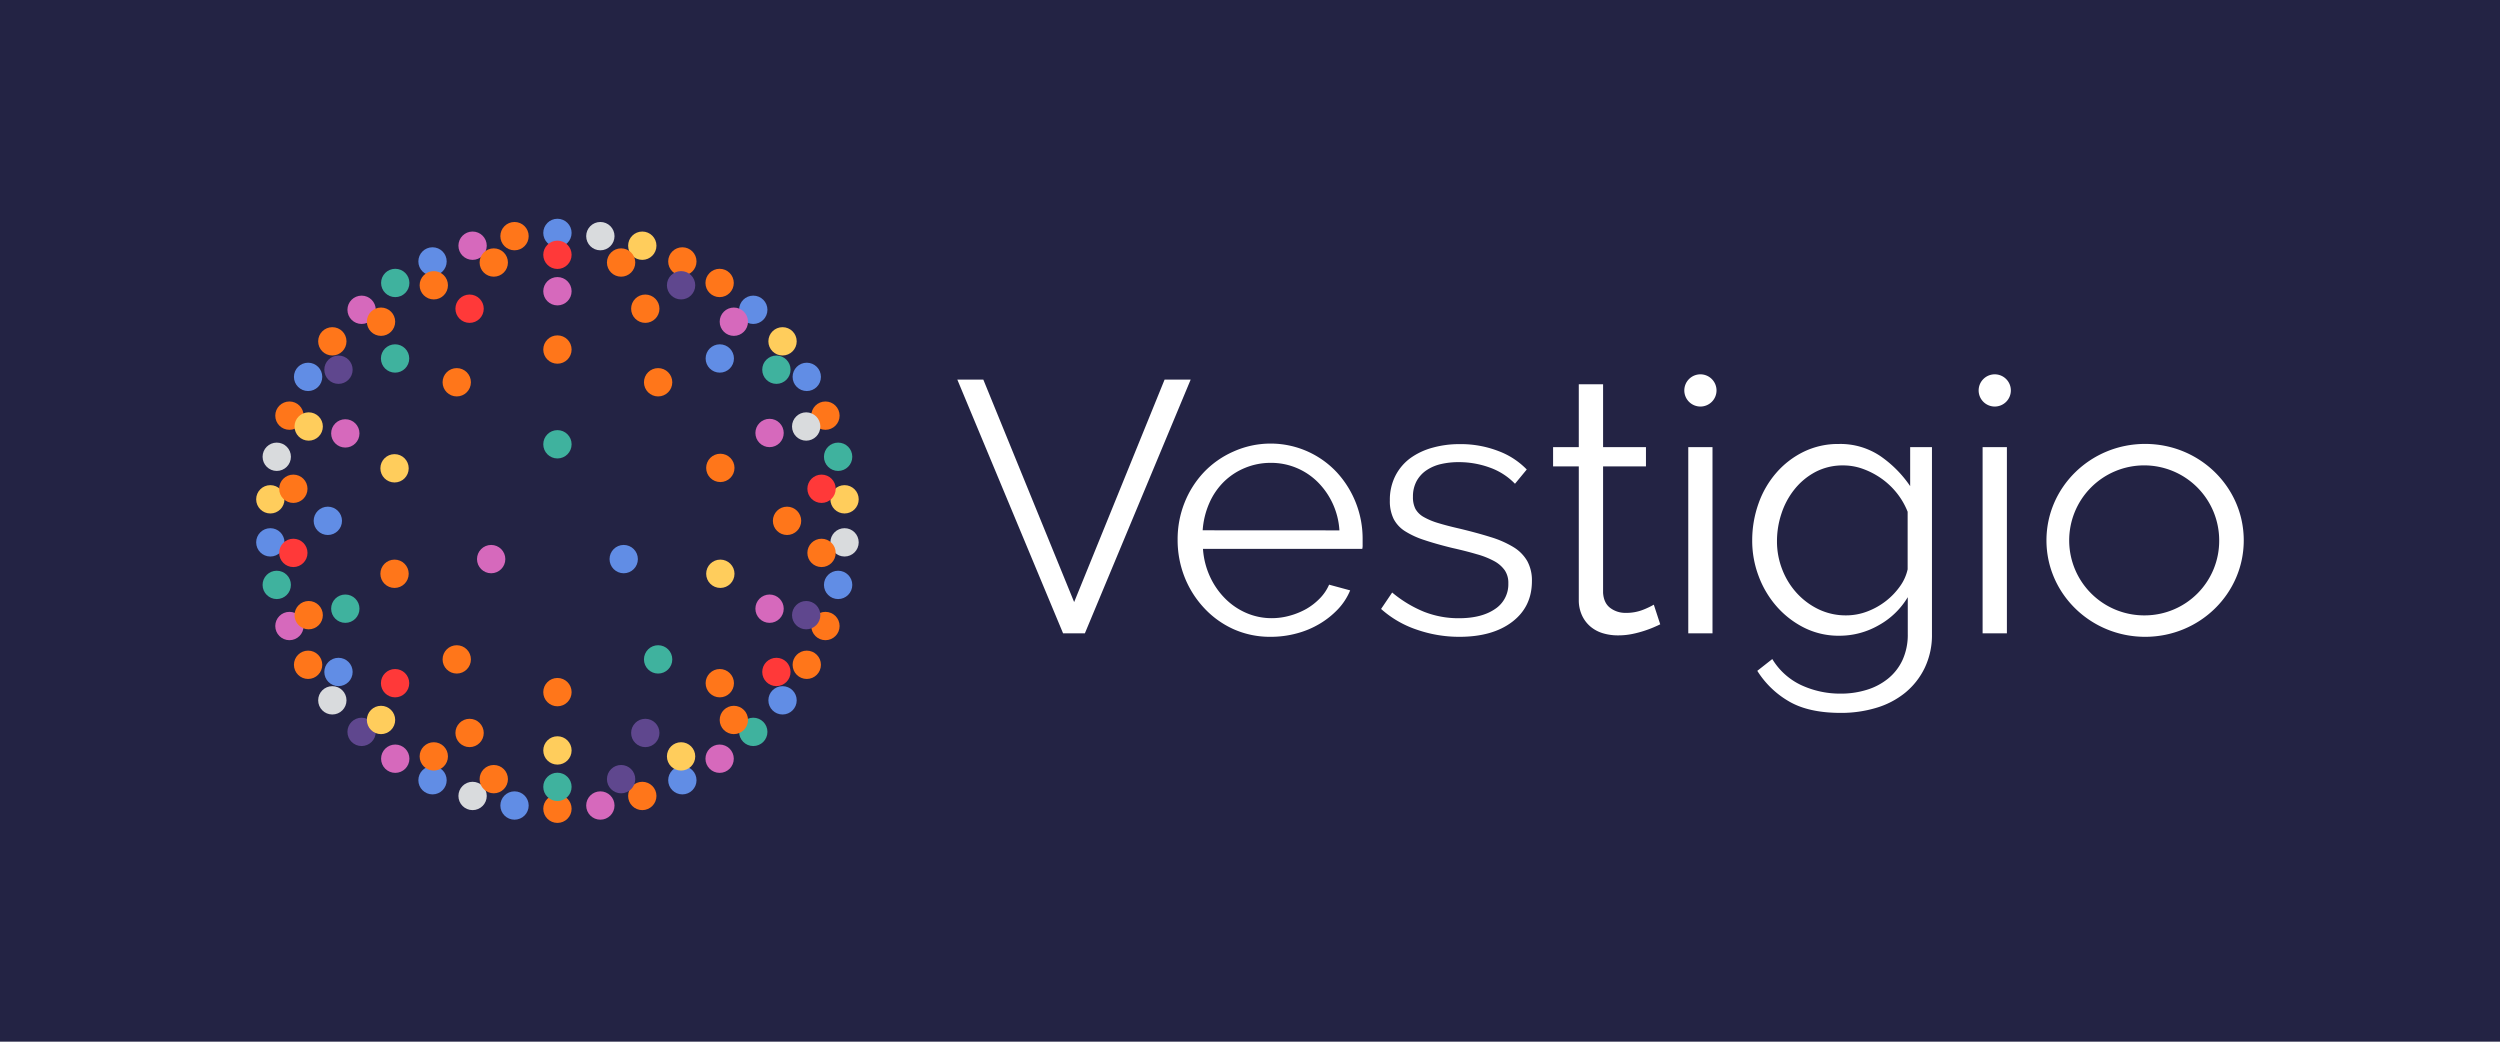 <svg xmlns="http://www.w3.org/2000/svg" id="Layer_1" data-name="Layer 1" viewBox="0 0 1200 500"><defs><style>.cls-1{fill:#232344;}.cls-2{fill:#3fb29e;}.cls-3{fill:#618de5;}.cls-4{fill:#d669bc;}.cls-5{fill:#ff761a;}.cls-6{fill:#ffcd5c;}.cls-7{fill:#ff3939;}.cls-8{fill:#5f478e;}.cls-9{fill:#d9dbdd;}.cls-10{fill:#fff;}</style></defs><rect class="cls-1" width="1200" height="500"/><circle class="cls-2" cx="267.57" cy="213.26" r="6.8"/><circle class="cls-3" cx="299.38" cy="268.37" r="6.8"/><circle class="cls-4" cx="235.76" cy="268.37" r="6.8"/><circle class="cls-2" cx="315.9" cy="316.51" r="6.8"/><circle class="cls-5" cx="267.57" cy="332.22" r="6.8"/><circle class="cls-5" cx="219.24" cy="316.51" r="6.8"/><circle class="cls-5" cx="189.38" cy="275.41" r="6.8"/><circle class="cls-6" cx="189.38" cy="224.79" r="6.8"/><circle class="cls-4" cx="165.75" cy="208.03" r="6.8"/><circle class="cls-2" cx="189.64" cy="172.07" r="6.8"/><circle class="cls-7" cx="225.4" cy="148.18" r="6.8"/><circle class="cls-4" cx="267.57" cy="139.79" r="6.8"/><circle class="cls-5" cx="309.74" cy="148.18" r="6.8"/><circle class="cls-3" cx="345.5" cy="172.07" r="6.8"/><circle class="cls-4" cx="369.39" cy="207.83" r="6.8"/><circle class="cls-5" cx="377.78" cy="250" r="6.8"/><circle class="cls-4" cx="369.39" cy="292.17" r="6.8"/><circle class="cls-5" cx="345.5" cy="327.93" r="6.8"/><circle class="cls-8" cx="309.74" cy="351.82" r="6.8"/><circle class="cls-6" cx="267.57" cy="360.21" r="6.8"/><circle class="cls-5" cx="225.4" cy="351.82" r="6.8"/><circle class="cls-7" cx="189.64" cy="327.93" r="6.8"/><circle class="cls-2" cx="165.75" cy="292.17" r="6.8"/><circle class="cls-3" cx="157.36" cy="250" r="6.8"/><circle class="cls-5" cx="267.57" cy="388.2" r="6.8"/><circle class="cls-4" cx="288.17" cy="386.65" r="6.8"/><circle class="cls-5" cx="308.3" cy="382.06" r="6.8"/><circle class="cls-3" cx="327.53" cy="374.51" r="6.8"/><circle class="cls-4" cx="345.42" cy="364.18" r="6.8"/><circle class="cls-2" cx="361.57" cy="351.3" r="6.8"/><circle class="cls-3" cx="375.62" cy="336.16" r="6.8"/><circle class="cls-5" cx="387.25" cy="319.1" r="6.8"/><circle class="cls-5" cx="396.21" cy="300.49" r="6.8"/><circle class="cls-3" cx="402.3" cy="280.75" r="6.8"/><circle class="cls-9" cx="405.38" cy="260.33" r="6.8"/><circle class="cls-6" cx="405.38" cy="239.67" r="6.8"/><circle class="cls-2" cx="402.3" cy="219.25" r="6.8"/><circle class="cls-5" cx="396.21" cy="199.51" r="6.8"/><circle class="cls-3" cx="387.25" cy="180.9" r="6.8"/><circle class="cls-6" cx="375.62" cy="163.84" r="6.8"/><circle class="cls-3" cx="361.57" cy="148.7" r="6.8"/><circle class="cls-5" cx="345.42" cy="135.82" r="6.8"/><circle class="cls-5" cx="327.53" cy="125.49" r="6.8"/><circle class="cls-6" cx="308.3" cy="117.94" r="6.8"/><circle class="cls-9" cx="288.17" cy="113.35" r="6.8"/><circle class="cls-3" cx="267.57" cy="111.8" r="6.8"/><circle class="cls-5" cx="246.97" cy="113.35" r="6.8"/><circle class="cls-4" cx="226.84" cy="117.94" r="6.8"/><circle class="cls-3" cx="207.61" cy="125.49" r="6.8"/><circle class="cls-2" cx="189.72" cy="135.82" r="6.8"/><circle class="cls-4" cx="173.57" cy="148.7" r="6.8"/><circle class="cls-5" cx="159.52" cy="163.84" r="6.8"/><circle class="cls-3" cx="147.89" cy="180.9" r="6.8"/><circle class="cls-5" cx="138.93" cy="199.51" r="6.8"/><circle class="cls-9" cx="132.84" cy="219.25" r="6.8"/><circle class="cls-6" cx="129.76" cy="239.67" r="6.8"/><circle class="cls-3" cx="129.76" cy="260.33" r="6.8"/><circle class="cls-2" cx="132.84" cy="280.75" r="6.8"/><circle class="cls-4" cx="138.93" cy="300.49" r="6.8"/><circle class="cls-5" cx="147.89" cy="319.1" r="6.8"/><circle class="cls-9" cx="159.52" cy="336.16" r="6.8"/><circle class="cls-8" cx="173.57" cy="351.3" r="6.8"/><circle class="cls-4" cx="189.72" cy="364.18" r="6.8"/><circle class="cls-3" cx="207.61" cy="374.51" r="6.8"/><circle class="cls-9" cx="226.84" cy="382.06" r="6.8"/><circle class="cls-3" cx="246.97" cy="386.65" r="6.8"/><circle class="cls-5" cx="140.8" cy="234.61" r="6.8"/><circle class="cls-6" cx="148.17" cy="204.72" r="6.8"/><circle class="cls-8" cx="162.47" cy="177.46" r="6.8"/><circle class="cls-5" cx="182.89" cy="154.42" r="6.8"/><circle class="cls-5" cx="208.22" cy="136.93" r="6.8"/><circle class="cls-5" cx="237.01" cy="126.01" r="6.8"/><circle class="cls-7" cx="267.57" cy="122.3" r="6.8"/><circle class="cls-5" cx="298.13" cy="126.01" r="6.8"/><circle class="cls-8" cx="326.92" cy="136.93" r="6.8"/><circle class="cls-4" cx="352.25" cy="154.42" r="6.8"/><circle class="cls-2" cx="372.67" cy="177.46" r="6.8"/><circle class="cls-9" cx="386.97" cy="204.72" r="6.8"/><circle class="cls-7" cx="394.34" cy="234.61" r="6.8"/><circle class="cls-5" cx="394.34" cy="265.39" r="6.8"/><circle class="cls-8" cx="386.97" cy="295.28" r="6.8"/><circle class="cls-7" cx="372.67" cy="322.54" r="6.8"/><circle class="cls-5" cx="352.25" cy="345.58" r="6.8"/><circle class="cls-6" cx="326.92" cy="363.07" r="6.8"/><circle class="cls-8" cx="298.13" cy="373.99" r="6.8"/><circle class="cls-2" cx="267.57" cy="377.7" r="6.8"/><circle class="cls-5" cx="237.01" cy="373.99" r="6.8"/><circle class="cls-5" cx="208.22" cy="363.07" r="6.8"/><circle class="cls-6" cx="182.89" cy="345.58" r="6.8"/><circle class="cls-3" cx="162.47" cy="322.54" r="6.8"/><circle class="cls-5" cx="148.17" cy="295.28" r="6.8"/><circle class="cls-7" cx="140.8" cy="265.39" r="6.8"/><circle class="cls-5" cx="219.24" cy="183.49" r="6.8"/><circle class="cls-5" cx="267.57" cy="167.78" r="6.8"/><circle class="cls-5" cx="315.9" cy="183.49" r="6.8"/><circle class="cls-5" cx="345.76" cy="224.59" r="6.8"/><circle class="cls-6" cx="345.76" cy="275.41" r="6.8"/><path class="cls-10" d="M472,182.22,515.59,289,559,182.22h12.52L520.74,304H510.28L459.52,182.22Z"/><path class="cls-10" d="M610,305.67A42.94,42.94,0,0,1,592.09,302,43.84,43.84,0,0,1,578,291.87,47.06,47.06,0,0,1,568.6,277a48.41,48.41,0,0,1-3.34-18,47.27,47.27,0,0,1,3.34-17.74,46.06,46.06,0,0,1,9.26-14.58A44.05,44.05,0,0,1,592,216.77a43.48,43.48,0,0,1,49.72,10,47,47,0,0,1,12.34,32.06v2.74a6.68,6.68,0,0,1-.17,1.89H577.43a37.7,37.7,0,0,0,3.35,13.29,36.35,36.35,0,0,0,7.28,10.54,32.46,32.46,0,0,0,10.21,6.95,30.43,30.43,0,0,0,12.26,2.48,31.71,31.71,0,0,0,8.57-1.2A35.06,35.06,0,0,0,627,292.3a29.51,29.51,0,0,0,6.51-5.06,21.8,21.8,0,0,0,4.46-6.6l10.11,2.74a29.59,29.59,0,0,1-5.82,9,40.85,40.85,0,0,1-8.75,7,42.7,42.7,0,0,1-11,4.63A47.5,47.5,0,0,1,610,305.67Zm32.92-51.09a35.81,35.81,0,0,0-10.54-23.32,31.88,31.88,0,0,0-10.12-6.69,31.49,31.49,0,0,0-12.26-2.4,32.07,32.07,0,0,0-12.34,2.4,31.62,31.62,0,0,0-10.21,6.69,32.91,32.91,0,0,0-7,10.28,39,39,0,0,0-3.17,13Z"/><path class="cls-10" d="M700.47,305.67a62,62,0,0,1-20.4-3.43,49.15,49.15,0,0,1-17.15-9.94l5.32-7.89a58.17,58.17,0,0,0,15.34,9.26,45.16,45.16,0,0,0,16.72,3.08q10.8,0,17.23-4.37A14.14,14.14,0,0,0,724,280a10.75,10.75,0,0,0-1.72-6.26,14.88,14.88,0,0,0-5-4.37,39.42,39.42,0,0,0-8.41-3.34c-3.37-1-7.28-2-11.74-3q-7.71-1.89-13.37-3.78a40.55,40.55,0,0,1-9.35-4.28,15.38,15.38,0,0,1-5.48-5.92,19.25,19.25,0,0,1-1.8-8.83,25.42,25.42,0,0,1,2.65-11.83,24.1,24.1,0,0,1,7.2-8.49,32.91,32.91,0,0,1,10.63-5,47.72,47.72,0,0,1,13-1.72,50.11,50.11,0,0,1,18.69,3.35,36.79,36.79,0,0,1,13.54,8.83l-5.65,6.85A31.37,31.37,0,0,0,715,224.4a43.2,43.2,0,0,0-14.83-2.57,36.8,36.8,0,0,0-8.58.94,20.66,20.66,0,0,0-6.94,3,14.89,14.89,0,0,0-4.72,5.23,15.5,15.5,0,0,0-1.71,7.46,12.29,12.29,0,0,0,1.2,5.83,10.3,10.3,0,0,0,3.94,3.86,32.66,32.66,0,0,0,6.95,2.91q4.2,1.29,10.2,2.66,8.56,2.06,15.09,4.11a47.9,47.9,0,0,1,10.89,4.8,19,19,0,0,1,6.6,6.69,19.31,19.31,0,0,1,2.23,9.6q0,12.34-9.44,19.55T700.47,305.67Z"/><path class="cls-10" d="M796.91,299.67c-.68.34-1.68.8-3,1.37s-2.82,1.14-4.54,1.71a51.71,51.71,0,0,1-5.83,1.55,33.74,33.74,0,0,1-6.86.68,24.82,24.82,0,0,1-7.2-1,16.6,16.6,0,0,1-6-3.17,15.57,15.57,0,0,1-4.11-5.4,17.39,17.39,0,0,1-1.55-7.54v-64H745.48v-9.25h12.34V184.45h11.66v30.18h20.58v9.25H769.48v60.7c.23,3.32,1.4,5.74,3.52,7.29a12,12,0,0,0,7.28,2.31,21.86,21.86,0,0,0,8.75-1.63,38.11,38.11,0,0,0,4.8-2.31Z"/><path class="cls-10" d="M810.37,304V214.63H822V304Zm13.56-116.59a7.73,7.73,0,1,1-7.73-7.73A7.73,7.73,0,0,1,823.93,187.36Z"/><path class="cls-10" d="M882.93,305.15A36.93,36.93,0,0,1,866,301.3a43.52,43.52,0,0,1-13.2-10.2,46.68,46.68,0,0,1-8.66-14.58,47.89,47.89,0,0,1-3.08-17,52.61,52.61,0,0,1,3-17.75A45.44,45.44,0,0,1,852.58,227a41.5,41.5,0,0,1,13.12-10.12,37.64,37.64,0,0,1,16.89-3.77,34.37,34.37,0,0,1,19.89,5.75,55.1,55.1,0,0,1,14.4,14.48V214.63h10.46V304.3a36.4,36.4,0,0,1-3.52,16.37,35.13,35.13,0,0,1-9.43,11.92,40.1,40.1,0,0,1-13.88,7.2,58.34,58.34,0,0,1-16.89,2.4q-15.43,0-24.86-5.49A43.77,43.77,0,0,1,843.5,322l7.2-5.66a32.16,32.16,0,0,0,14.06,12.6,44.44,44.44,0,0,0,18.86,4,41.57,41.57,0,0,0,12.34-1.8,30.21,30.21,0,0,0,10.2-5.32,25,25,0,0,0,7-8.91,29.07,29.07,0,0,0,2.57-12.6V286.64a37.25,37.25,0,0,1-14.06,13.54A37.78,37.78,0,0,1,882.93,305.15Zm3.26-9.77a28.41,28.41,0,0,0,10.11-1.88,34.11,34.11,0,0,0,9-5.06,33.43,33.43,0,0,0,6.77-7.12,21.86,21.86,0,0,0,3.6-8.06v-27.6a35.06,35.06,0,0,0-5.14-8.92,36.06,36.06,0,0,0-7.38-7,37.4,37.4,0,0,0-8.83-4.63,27.69,27.69,0,0,0-9.51-1.71,28.07,28.07,0,0,0-13.46,3.17,32.12,32.12,0,0,0-10,8.32,36.83,36.83,0,0,0-6.26,11.66,41.93,41.93,0,0,0-2.14,13.2,36.86,36.86,0,0,0,2.57,13.71,35.82,35.82,0,0,0,7.11,11.41,34.22,34.22,0,0,0,10.55,7.71A30.1,30.1,0,0,0,886.19,295.38Z"/><path class="cls-10" d="M951.65,304V214.63h11.66V304Zm13.56-116.59a7.73,7.73,0,1,1-7.73-7.73A7.73,7.73,0,0,1,965.21,187.36Z"/><path class="cls-10" d="M1029.67,213.08c-26.16,0-47.37,20.73-47.37,46.3s21.21,46.29,47.37,46.29S1077,284.94,1077,259.38,1055.83,213.08,1029.67,213.08Zm0,82.3a36,36,0,1,1,35.54-36A35.77,35.77,0,0,1,1029.67,295.38Z"/></svg>
